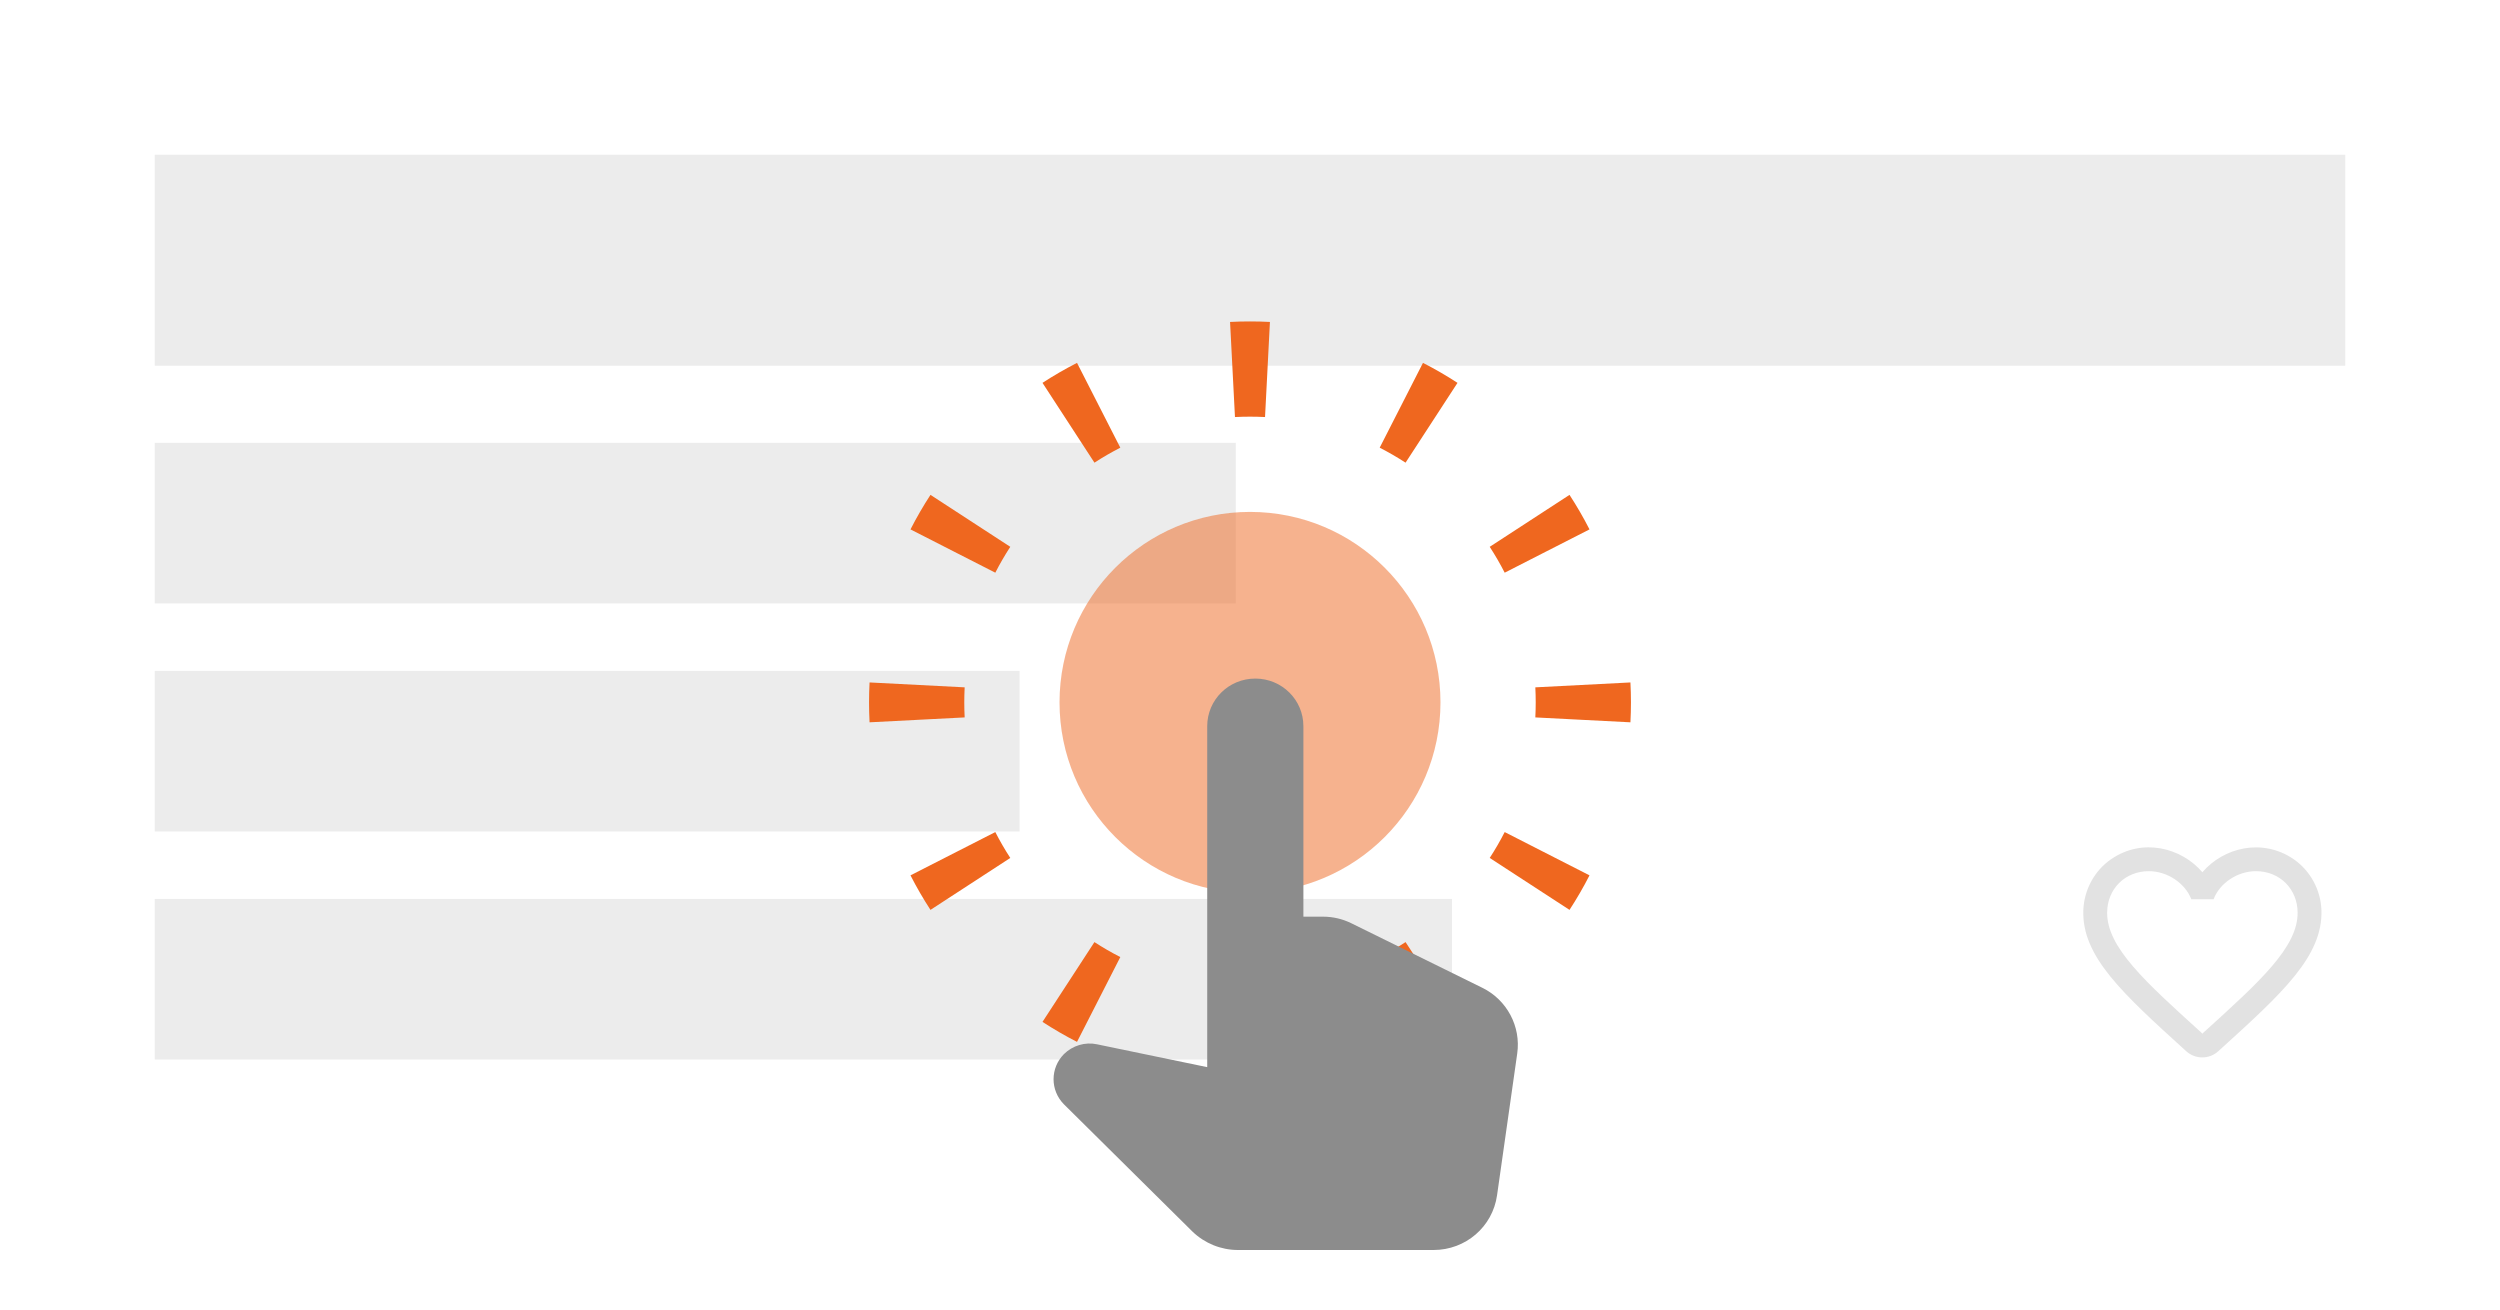 <svg width="210" height="110" viewBox="0 0 210 110" fill="none" xmlns="http://www.w3.org/2000/svg">
<g filter="url(#filter0_dd_31937_92636)">
<path d="M5 9C5 6.791 6.791 5 9 5H201C203.209 5 205 6.791 205 9V93C205 95.209 203.209 97 201 97H9C6.791 97 5 95.209 5 93V9Z" fill="white"/>
</g>
<rect x="13" y="37.198" width="90.807" height="13.488" fill="#ECECEC"/>
<rect x="13" y="56.355" width="72.646" height="13.488" fill="#ECECEC"/>
<rect x="13" y="75.512" width="108.968" height="13.488" fill="#ECECEC"/>
<rect x="13" y="13" width="184" height="17.723" fill="#ECECEC"/>
<g opacity="0.25">
<path d="M177.34 72.167C179.98 70.357 183.24 71.208 185 73.268C186.76 71.208 190.02 70.367 192.66 72.167C194.06 73.127 194.94 74.748 195 76.448C195.13 80.328 191.7 83.438 186.45 88.198L186.34 88.298C185.58 88.998 184.41 88.998 183.651 88.308L183.55 88.218C178.3 83.448 174.86 80.337 175 76.457C175.06 74.747 175.94 73.127 177.34 72.167ZM189.5 73.178C187.96 73.178 186.461 74.168 185.941 75.537H184.071C183.54 74.168 182.04 73.178 180.5 73.178C178.5 73.178 177 74.678 177 76.678C177 79.568 180.141 82.418 184.901 86.728L185 86.827L185.101 86.728C189.861 82.418 193 79.568 193 76.678C193 74.678 191.5 73.178 189.5 73.178Z" fill="#3F3F3F" fill-opacity="0.6"/>
</g>
<path d="M103.737 82.968C104.155 82.989 104.576 83 105 83V91C104.438 91 103.88 90.985 103.325 90.956L103.737 82.968ZM106.674 90.956C106.119 90.985 105.561 91 105 91V83C105.424 83 105.845 82.989 106.263 82.968L106.674 90.956ZM91.933 79.136C92.633 79.592 93.359 80.012 94.106 80.394L90.469 87.518C89.471 87.008 88.503 86.447 87.569 85.839L91.933 79.136ZM122.43 85.839C121.496 86.447 120.528 87.008 119.53 87.518L117.712 83.956L115.894 80.394C116.641 80.012 117.367 79.592 118.067 79.136L122.43 85.839ZM83.606 69.894C83.988 70.641 84.408 71.367 84.864 72.067L78.16 76.43C77.552 75.496 76.991 74.528 76.481 73.53L83.606 69.894ZM133.518 73.53C133.008 74.528 132.447 75.496 131.839 76.43L125.136 72.067C125.592 71.367 126.012 70.641 126.394 69.894L133.518 73.53ZM73 59C73 58.438 73.014 57.88 73.043 57.325L81.032 57.737C81.011 58.155 81 58.576 81 59C81 59.424 81.011 59.845 81.032 60.263L77.037 60.468L77.038 60.469L73.043 60.674C73.014 60.12 73 59.561 73 59ZM137 59C137 59.562 136.985 60.12 136.956 60.674L132.962 60.469L128.968 60.263C128.989 59.845 129 59.424 129 59C129 58.576 128.989 58.155 128.968 57.737L136.956 57.325C136.985 57.88 137 58.438 137 59ZM84.864 45.933C84.408 46.633 83.988 47.359 83.606 48.106L76.481 44.469C76.991 43.471 77.552 42.503 78.16 41.569L84.864 45.933ZM131.839 41.569C132.447 42.503 133.008 43.471 133.518 44.469L129.956 46.288L129.955 46.287L126.394 48.106C126.012 47.359 125.592 46.633 125.136 45.933L131.839 41.569ZM94.106 37.606C93.359 37.988 92.633 38.408 91.933 38.864L87.569 32.16C88.503 31.552 89.471 30.991 90.469 30.481L94.106 37.606ZM119.53 30.481C120.528 30.991 121.496 31.552 122.43 32.16L118.067 38.864C117.367 38.408 116.641 37.988 115.894 37.606L119.53 30.481ZM105 27C105.561 27 106.119 27.014 106.674 27.043L106.263 35.032C105.845 35.011 105.424 35 105 35C104.576 35 104.155 35.011 103.737 35.032L103.325 27.043C103.88 27.014 104.438 27 105 27Z" fill="#EF671F"/>
<path opacity="0.5" d="M121 59C121 67.837 113.837 75 105 75C96.163 75 89 67.837 89 59C89 50.163 96.163 43 105 43C113.837 43 121 50.163 121 59Z" fill="#EF671F"/>
<path d="M113.525 77.56C112.771 77.187 111.963 77 111.128 77H109.485V61C109.485 58.787 107.681 57 105.446 57C103.21 57 101.406 58.787 101.406 61V89.64L92.142 87.72C91.146 87.507 90.096 87.827 89.368 88.547C88.21 89.72 88.21 91.587 89.368 92.76L100.167 103.453C101.191 104.44 102.564 105 103.991 105H120.419C123.112 105 125.374 103.053 125.751 100.413L127.447 88.493C127.77 86.227 126.586 83.987 124.512 82.973L113.525 77.56Z" fill="#8C8C8C"/>
<defs>
<filter id="filter0_dd_31937_92636" x="1" y="3" width="208" height="100" filterUnits="userSpaceOnUse" color-interpolation-filters="sRGB">
<feFlood flood-opacity="0" result="BackgroundImageFix"/>
<feColorMatrix in="SourceAlpha" type="matrix" values="0 0 0 0 0 0 0 0 0 0 0 0 0 0 0 0 0 0 127 0" result="hardAlpha"/>
<feOffset dy="2"/>
<feGaussianBlur stdDeviation="2"/>
<feComposite in2="hardAlpha" operator="out"/>
<feColorMatrix type="matrix" values="0 0 0 0 0 0 0 0 0 0 0 0 0 0 0 0 0 0 0.1 0"/>
<feBlend mode="normal" in2="BackgroundImageFix" result="effect1_dropShadow_31937_92636"/>
<feColorMatrix in="SourceAlpha" type="matrix" values="0 0 0 0 0 0 0 0 0 0 0 0 0 0 0 0 0 0 127 0" result="hardAlpha"/>
<feOffset dy="1"/>
<feGaussianBlur stdDeviation="1"/>
<feComposite in2="hardAlpha" operator="out"/>
<feColorMatrix type="matrix" values="0 0 0 0 0 0 0 0 0 0 0 0 0 0 0 0 0 0 0.05 0"/>
<feBlend mode="normal" in2="effect1_dropShadow_31937_92636" result="effect2_dropShadow_31937_92636"/>
<feBlend mode="normal" in="SourceGraphic" in2="effect2_dropShadow_31937_92636" result="shape"/>
</filter>
</defs>
</svg>
